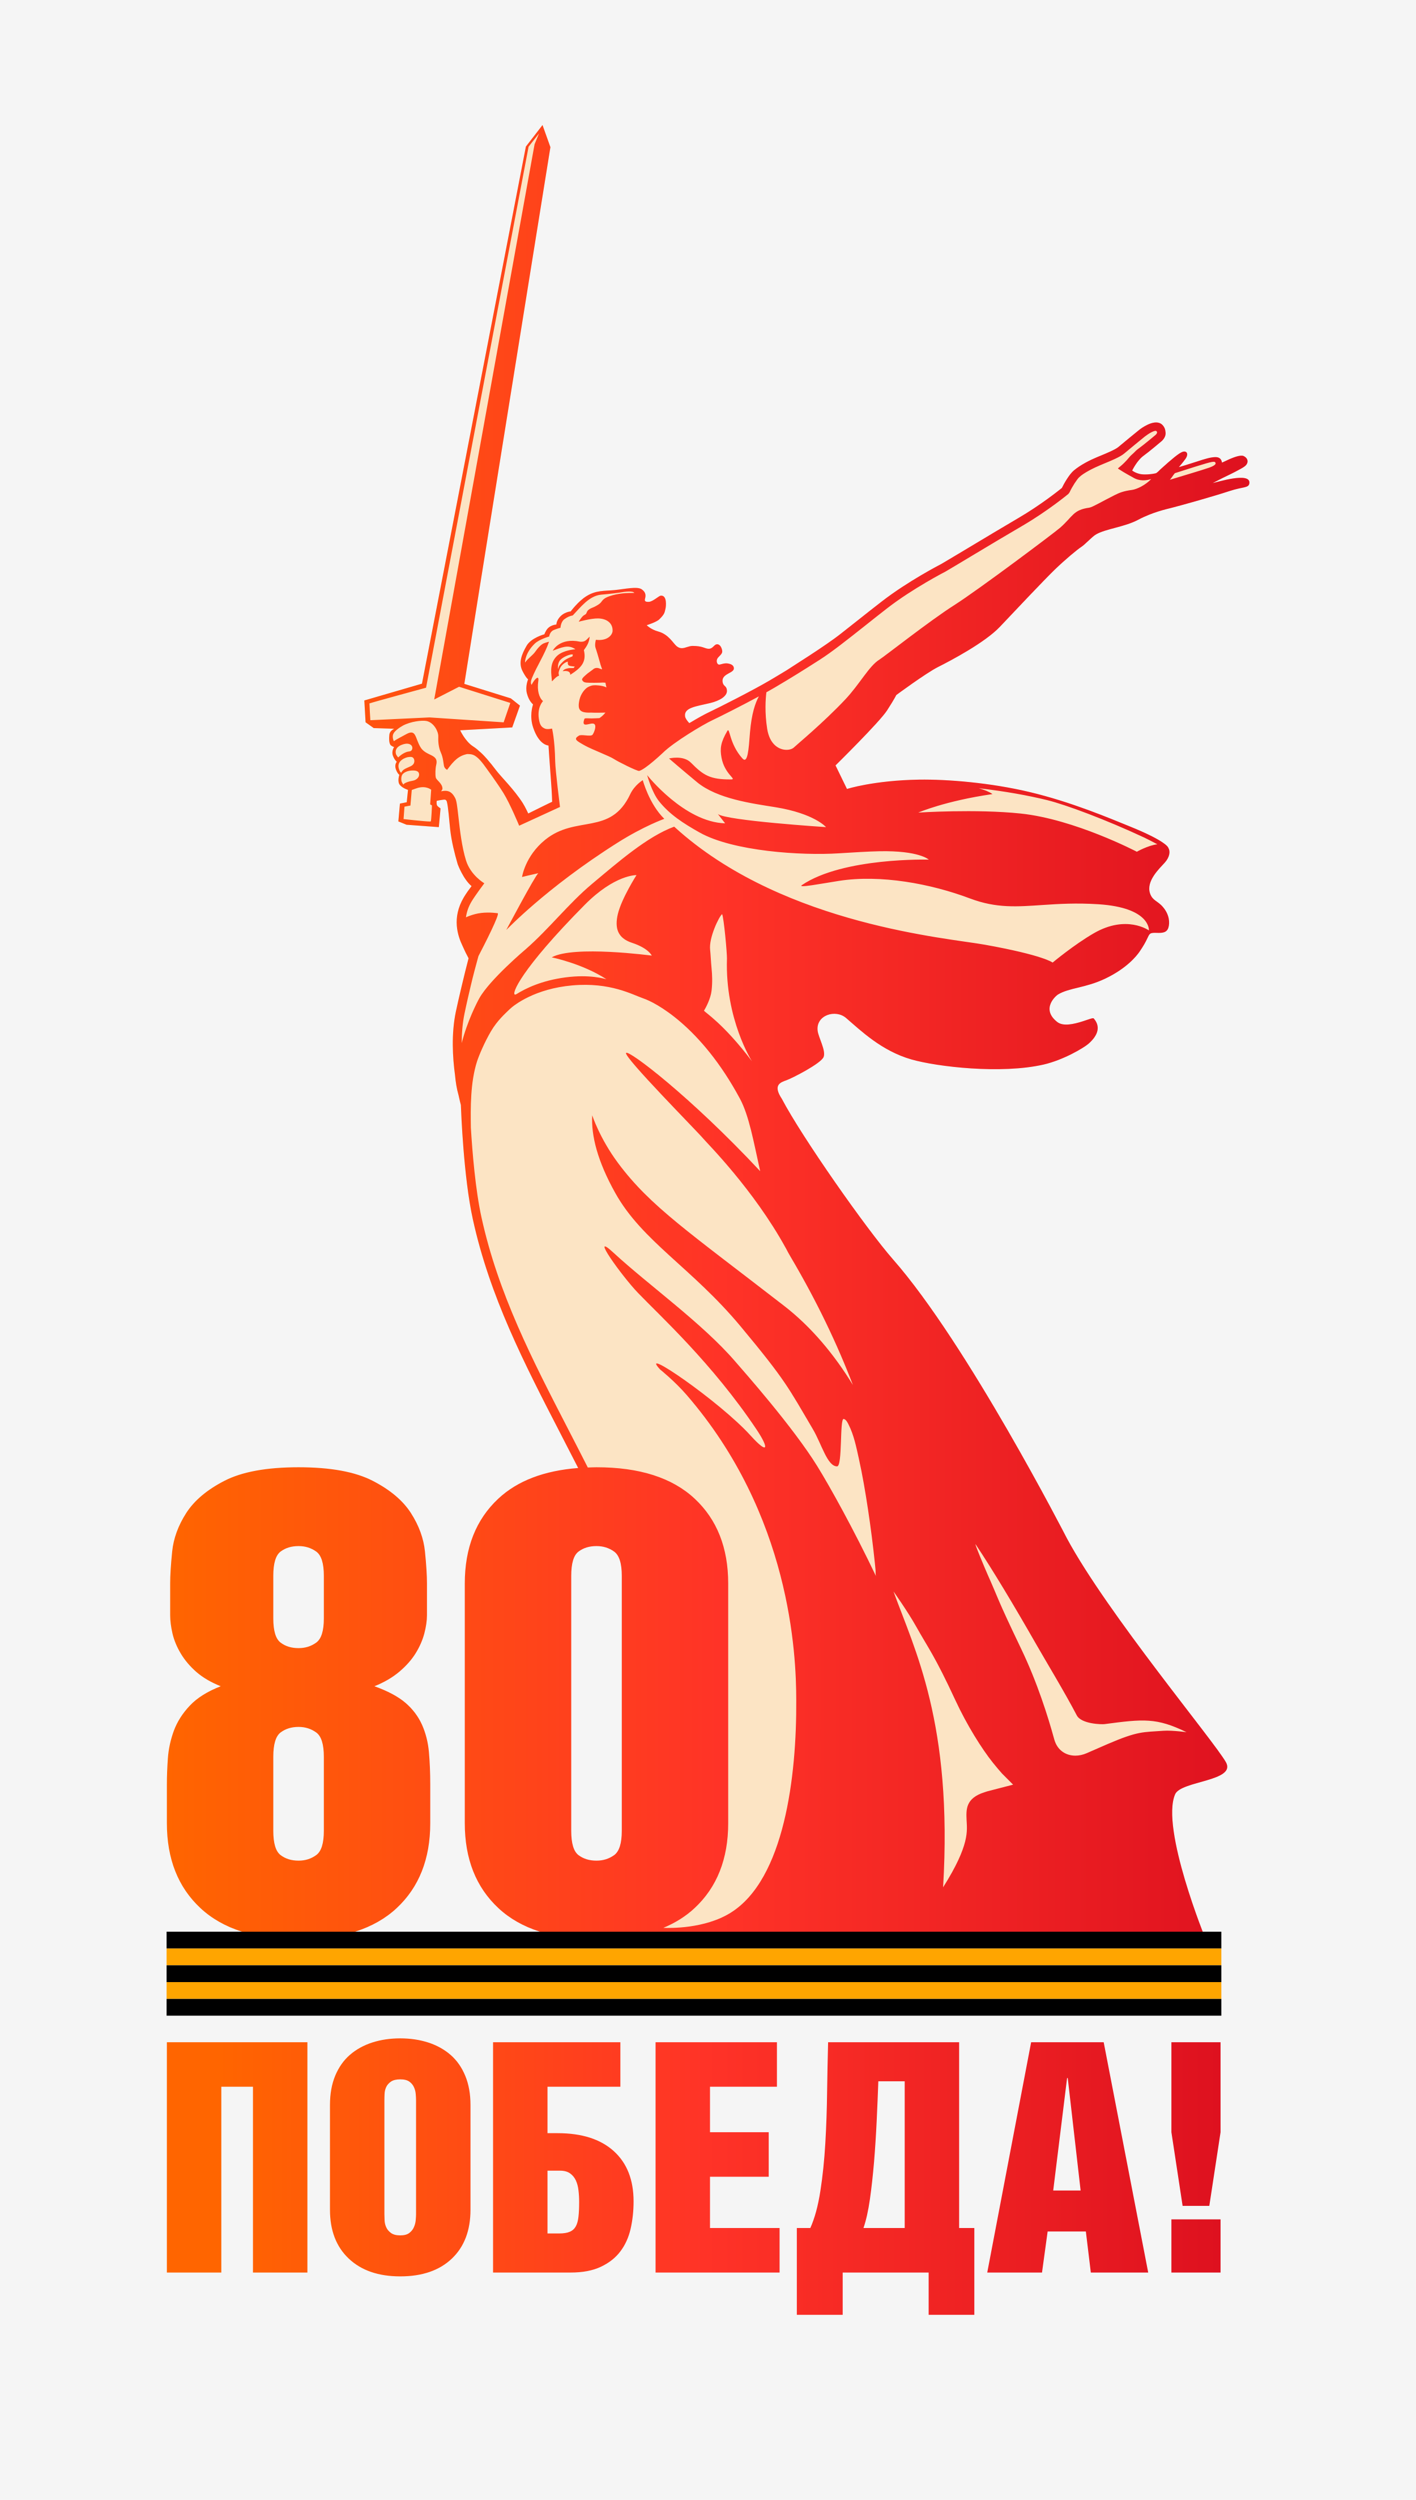 <?xml version="1.0" encoding="UTF-8"?> <svg xmlns="http://www.w3.org/2000/svg" width="34" height="60" viewBox="0 0 34 60" fill="none"><rect width="34" height="60" fill="#F5F5F5"></rect><g clip-path="url(#clip0_129_12)"><path d="M29.118 11.594C29.22 11.541 29.31 11.495 29.346 11.478C29.484 11.411 29.605 11.353 29.668 11.32C29.866 11.213 29.924 11.185 29.949 11.109C29.97 11.045 29.935 10.979 29.86 10.945C29.735 10.889 29.342 11.112 29.341 11.102C29.331 11.029 29.289 10.973 29.193 10.971C29.08 10.97 28.937 11.012 28.728 11.081C28.538 11.143 28.348 11.201 28.306 11.212C28.412 11.089 28.443 11.042 28.443 11.042C28.443 11.042 28.544 10.93 28.491 10.859C28.477 10.84 28.44 10.829 28.398 10.843C28.308 10.874 28.143 11.012 27.864 11.264C27.829 11.296 27.813 11.321 27.759 11.357C27.654 11.384 27.459 11.401 27.357 11.373C27.275 11.351 27.221 11.322 27.185 11.293C27.19 11.287 27.301 11.048 27.469 10.93C27.577 10.854 27.876 10.603 27.902 10.579C28.006 10.474 27.989 10.392 27.981 10.336C27.971 10.27 27.933 10.209 27.88 10.173C27.7 10.052 27.388 10.29 27.353 10.318C27.281 10.374 26.956 10.643 26.853 10.729C26.78 10.791 26.567 10.879 26.427 10.937L26.344 10.971C26.169 11.044 25.948 11.155 25.785 11.291C25.673 11.383 25.539 11.623 25.497 11.712C25.405 11.786 24.974 12.128 24.455 12.432C24.062 12.663 23.643 12.914 23.28 13.132C23.01 13.293 22.77 13.437 22.602 13.536C22.57 13.553 21.806 13.946 21.175 14.434C20.982 14.582 20.796 14.731 20.617 14.872C20.468 14.99 20.329 15.1 20.196 15.204C19.823 15.501 18.981 16.023 18.887 16.088C18.763 16.164 18.633 16.242 18.485 16.329C18.087 16.564 17.246 16.99 17.012 17.099C16.92 17.143 16.756 17.233 16.574 17.343C16.568 17.347 16.561 17.35 16.555 17.353L16.551 17.356C16.503 17.307 16.456 17.238 16.45 17.197C16.414 16.98 16.725 16.954 17.056 16.874C17.276 16.82 17.456 16.714 17.454 16.583C17.453 16.46 17.379 16.479 17.355 16.391C17.301 16.183 17.579 16.165 17.616 16.069C17.629 16.035 17.623 15.967 17.536 15.939C17.448 15.911 17.405 15.916 17.284 15.95C17.22 15.968 17.173 15.854 17.249 15.774C17.325 15.695 17.359 15.67 17.335 15.584C17.3 15.465 17.225 15.446 17.179 15.475C17.132 15.503 17.094 15.582 17 15.57C16.907 15.559 16.866 15.504 16.631 15.503C16.492 15.503 16.382 15.621 16.246 15.509C16.164 15.441 16.056 15.226 15.809 15.158C15.62 15.106 15.529 15.005 15.529 15.005C15.529 15.005 15.76 14.934 15.832 14.863C15.967 14.732 15.956 14.696 15.98 14.605C15.99 14.567 16.027 14.276 15.861 14.297C15.819 14.303 15.675 14.439 15.581 14.445C15.488 14.45 15.474 14.421 15.488 14.371C15.519 14.262 15.486 14.2 15.408 14.144C15.3 14.069 15.007 14.138 14.755 14.163C14.506 14.187 14.314 14.164 14.082 14.308C13.882 14.432 13.703 14.675 13.703 14.675C13.703 14.675 13.525 14.686 13.415 14.843C13.359 14.921 13.358 14.99 13.358 14.99C13.358 14.99 13.192 14.996 13.114 15.135C13.071 15.211 13.073 15.223 13.073 15.223C13.073 15.223 12.755 15.307 12.645 15.498C12.525 15.706 12.442 15.909 12.549 16.112C12.637 16.281 12.681 16.305 12.681 16.305C12.681 16.305 12.608 16.471 12.651 16.639C12.699 16.828 12.786 16.89 12.799 16.907C12.786 16.951 12.709 17.189 12.803 17.466C12.947 17.894 13.17 17.893 13.17 17.893C13.17 17.893 13.204 18.406 13.228 18.716C13.252 19.026 13.258 19.244 13.258 19.244C13.253 19.242 12.684 19.525 12.684 19.525C12.684 19.525 12.609 19.363 12.552 19.274C12.334 18.934 12.031 18.647 11.903 18.477C11.776 18.307 11.605 18.103 11.498 18.023C11.474 17.997 11.431 17.961 11.355 17.911C11.171 17.792 11.049 17.527 11.049 17.527L12.299 17.459L12.485 16.936L12.266 16.762L11.149 16.414C11.341 15.185 13.216 3.531 13.216 3.531L13.026 3L13.024 3.004L13.02 3.007L13.02 3.01L12.627 3.518L10.132 16.409L8.748 16.812L8.778 17.336L8.967 17.47L8.972 17.474L9.464 17.491C9.42 17.515 9.357 17.558 9.349 17.633C9.341 17.709 9.335 17.853 9.389 17.892C9.443 17.931 9.464 17.928 9.464 17.928C9.464 17.928 9.394 18.029 9.434 18.137C9.474 18.244 9.528 18.283 9.528 18.283C9.528 18.283 9.466 18.349 9.504 18.459C9.542 18.569 9.589 18.596 9.589 18.596C9.589 18.596 9.532 18.757 9.601 18.839C9.669 18.921 9.797 18.958 9.797 18.958L9.766 19.255L9.603 19.288L9.565 19.715L9.762 19.795L10.537 19.852L10.578 19.403C10.578 19.403 10.507 19.356 10.495 19.332C10.482 19.308 10.481 19.262 10.486 19.221C10.521 19.213 10.587 19.2 10.647 19.193C10.691 19.187 10.713 19.196 10.729 19.238C10.764 19.369 10.783 19.677 10.81 19.912C10.843 20.203 10.913 20.476 10.99 20.743C10.995 20.757 11.126 21.105 11.323 21.268C11.27 21.337 11.193 21.441 11.135 21.54C10.845 22.034 10.988 22.459 11.113 22.718C11.154 22.813 11.2 22.906 11.251 23C11.159 23.347 10.995 24.041 10.944 24.289C10.835 24.815 10.867 25.376 10.926 25.807C10.941 25.971 10.967 26.137 11.01 26.285C11.036 26.406 11.058 26.49 11.066 26.521C11.072 26.676 11.13 28.251 11.354 29.266C11.761 31.121 12.583 32.713 13.453 34.398C14.495 36.414 15.572 38.499 16.053 41.257C16.415 43.329 15.672 46.318 15.664 46.347L15.632 46.474L15.852 46.476C15.845 46.477 15.838 46.478 15.83 46.479C15.83 46.479 19.573 46.499 23.064 46.517L28.63 46.549C28.635 46.549 28.64 46.547 28.645 46.546C28.8 46.547 28.906 46.548 28.95 46.548C28.95 46.548 27.863 43.885 28.216 43.065C28.357 42.739 29.693 42.754 29.436 42.295C29.152 41.789 26.592 38.729 25.619 36.924C25.592 36.873 23.224 32.252 21.441 30.225C20.806 29.503 19.254 27.29 18.773 26.373C18.551 26.038 18.739 25.979 18.885 25.927C19.022 25.878 19.715 25.524 19.776 25.369C19.837 25.215 19.649 24.897 19.632 24.735C19.591 24.363 20.062 24.217 20.315 24.433C20.666 24.734 21.167 25.223 21.884 25.428C22.501 25.605 24.038 25.784 25.057 25.551C25.539 25.441 26.021 25.15 26.13 25.057C26.376 24.844 26.427 24.631 26.261 24.443C26.22 24.398 25.634 24.723 25.386 24.528C24.979 24.209 25.365 23.893 25.401 23.871C25.676 23.704 26.059 23.717 26.541 23.487C27.058 23.24 27.29 22.944 27.357 22.848C27.563 22.552 27.558 22.459 27.616 22.413C27.706 22.342 27.99 22.472 28.054 22.267C28.092 22.146 28.079 21.953 27.927 21.773C27.798 21.619 27.678 21.622 27.616 21.449C27.509 21.15 27.839 20.847 27.969 20.703C28.084 20.573 28.105 20.435 28.055 20.353C28.054 20.347 28.027 20.198 27.12 19.832C26.651 19.643 25.734 19.249 24.714 19.008C23.776 18.786 22.752 18.702 22.07 18.712C20.979 18.73 20.337 18.936 20.337 18.936L20.062 18.371C20.062 18.371 21.115 17.335 21.297 17.055C21.478 16.775 21.521 16.682 21.521 16.682C21.521 16.682 22.236 16.154 22.524 16.009C22.812 15.864 23.645 15.428 24.008 15.045C24.371 14.662 25.065 13.926 25.321 13.677C25.577 13.428 25.866 13.19 25.962 13.128C26.058 13.066 26.222 12.88 26.32 12.825C26.558 12.689 27.003 12.65 27.334 12.473C27.665 12.297 28.005 12.221 28.119 12.192C28.402 12.12 29.152 11.909 29.519 11.787C29.851 11.677 29.99 11.72 30 11.591C30.019 11.324 29.228 11.572 29.118 11.594Z" fill="#FCE4C4"></path><path d="M8.937 49.023C8.731 49.09 8.552 49.189 8.402 49.319C8.251 49.45 8.134 49.616 8.049 49.819C7.965 50.022 7.923 50.256 7.923 50.523V53.037C7.923 53.534 8.073 53.925 8.374 54.209C8.675 54.494 9.087 54.636 9.61 54.636C10.138 54.636 10.551 54.494 10.85 54.209C11.148 53.925 11.297 53.534 11.297 53.037V50.523C11.297 50.256 11.255 50.022 11.17 49.819C11.086 49.616 10.968 49.45 10.818 49.319C10.667 49.189 10.489 49.09 10.283 49.023C10.077 48.957 9.853 48.923 9.61 48.923C9.367 48.923 9.143 48.957 8.937 49.023ZM9.388 53.594C9.335 53.556 9.297 53.51 9.273 53.456C9.249 53.402 9.236 53.346 9.234 53.287C9.231 53.228 9.23 53.18 9.23 53.144V50.415C9.23 50.369 9.231 50.316 9.234 50.257C9.236 50.198 9.249 50.143 9.273 50.092C9.297 50.041 9.335 49.997 9.388 49.961C9.441 49.925 9.515 49.907 9.61 49.907C9.705 49.907 9.777 49.925 9.828 49.961C9.878 49.997 9.915 50.041 9.938 50.092C9.962 50.143 9.977 50.198 9.982 50.257C9.987 50.316 9.99 50.369 9.99 50.415V53.144C9.99 53.18 9.987 53.228 9.982 53.287C9.977 53.346 9.962 53.402 9.938 53.456C9.915 53.51 9.878 53.556 9.828 53.594C9.777 53.633 9.705 53.652 9.61 53.652C9.515 53.652 9.441 53.633 9.388 53.594ZM28.127 49.016V51.176L28.396 52.944H29.037L29.307 51.176V49.016H28.127ZM24.759 49.016L23.705 54.544H25.02L25.155 53.559H26.073L26.192 54.544H27.57L26.501 49.016H24.759ZM25.622 49.877H25.638L25.947 52.575H25.289L25.622 49.877ZM19.884 49.016C19.874 49.385 19.866 49.779 19.86 50.2C19.855 50.62 19.841 51.034 19.817 51.441C19.793 51.849 19.754 52.231 19.698 52.587C19.643 52.943 19.563 53.239 19.457 53.475H19.133V55.559H20.234V54.544H22.298V55.559H23.395V53.475H23.03V49.016H19.884ZM20.888 52.783C20.927 52.506 20.96 52.209 20.987 51.891C21.013 51.573 21.034 51.247 21.05 50.911C21.066 50.575 21.079 50.256 21.09 49.954H21.723V53.475H20.733C20.797 53.291 20.848 53.06 20.888 52.783ZM15.741 49.016V54.544H18.719V53.475H17.048V52.245H18.458V51.176H17.048V50.084H18.655V49.016H15.741ZM11.839 49.016V54.544H13.7C13.991 54.544 14.233 54.498 14.429 54.405C14.624 54.313 14.78 54.19 14.896 54.036C15.012 53.883 15.094 53.702 15.142 53.494C15.189 53.287 15.213 53.068 15.213 52.837C15.213 52.319 15.055 51.917 14.738 51.63C14.421 51.343 13.972 51.199 13.391 51.199H13.146V50.084H14.896V49.016H11.839ZM13.146 52.099H13.447C13.547 52.099 13.627 52.121 13.688 52.164C13.749 52.208 13.795 52.264 13.827 52.333C13.859 52.403 13.88 52.482 13.89 52.572C13.901 52.661 13.906 52.755 13.906 52.852C13.906 52.991 13.901 53.107 13.89 53.202C13.88 53.297 13.859 53.374 13.827 53.433C13.795 53.492 13.748 53.536 13.684 53.564C13.621 53.592 13.534 53.606 13.423 53.606H13.146V52.099ZM4.007 49.016V54.544H5.314V50.084H6.074V54.544H7.381V49.016H4.007ZM28.127 54.544H29.307V53.268H28.127V54.544Z" fill="url(#paint0_linear_129_12)"></path><path d="M13.025 3.004L13.02 3.007L13.02 3.01L12.627 3.518L10.132 16.409L8.748 16.812L8.778 17.336L8.967 17.47L8.972 17.475L9.464 17.491C9.42 17.515 9.357 17.558 9.349 17.633C9.341 17.709 9.335 17.853 9.389 17.892C9.443 17.931 9.464 17.928 9.464 17.928C9.464 17.928 9.394 18.029 9.434 18.137C9.474 18.244 9.528 18.283 9.528 18.283C9.528 18.283 9.467 18.349 9.504 18.459C9.542 18.569 9.589 18.597 9.589 18.597C9.589 18.597 9.533 18.757 9.601 18.839C9.669 18.921 9.797 18.958 9.797 18.958L9.766 19.255L9.603 19.287L9.565 19.715L9.762 19.795L10.537 19.852L10.578 19.403C10.578 19.403 10.507 19.357 10.495 19.332C10.482 19.308 10.481 19.262 10.486 19.221C10.522 19.213 10.587 19.2 10.647 19.193C10.691 19.187 10.713 19.196 10.729 19.238C10.764 19.369 10.784 19.677 10.81 19.912C10.843 20.203 10.913 20.476 10.99 20.743C10.995 20.757 11.126 21.105 11.323 21.268C11.27 21.337 11.193 21.442 11.135 21.54C10.845 22.034 10.988 22.459 11.113 22.718C11.154 22.813 11.2 22.906 11.251 23C11.159 23.347 10.995 24.041 10.944 24.289C10.835 24.815 10.867 25.376 10.926 25.807C10.941 25.971 10.967 26.137 11.01 26.285C11.036 26.406 11.058 26.49 11.066 26.521C11.072 26.676 11.13 28.251 11.354 29.266C11.761 31.121 12.583 32.713 13.453 34.398C13.596 34.675 13.74 34.953 13.883 35.234C13.065 35.297 12.425 35.541 11.967 35.968C11.429 36.469 11.16 37.149 11.16 38.007V43.758C11.16 44.616 11.429 45.296 11.967 45.797C12.504 46.299 13.29 46.549 14.322 46.549C14.828 46.549 15.272 46.488 15.659 46.368L15.632 46.475L15.852 46.476C15.845 46.477 15.838 46.478 15.83 46.479C15.83 46.479 19.573 46.499 23.064 46.517L28.631 46.549C28.636 46.549 28.64 46.547 28.645 46.546C28.8 46.547 28.906 46.547 28.951 46.548C28.951 46.548 27.863 43.885 28.216 43.065C28.357 42.74 29.693 42.754 29.436 42.295C29.152 41.789 26.592 38.729 25.619 36.924C25.592 36.873 23.224 32.252 21.441 30.225C20.807 29.503 19.254 27.29 18.773 26.373C18.551 26.039 18.739 25.979 18.885 25.927C19.023 25.878 19.715 25.525 19.776 25.369C19.837 25.215 19.649 24.897 19.632 24.735C19.591 24.363 20.062 24.217 20.315 24.433C20.666 24.734 21.167 25.223 21.884 25.428C22.502 25.605 24.038 25.784 25.057 25.551C25.539 25.44 26.021 25.15 26.13 25.057C26.377 24.844 26.427 24.631 26.261 24.443C26.244 24.424 26.132 24.47 25.99 24.515C25.79 24.578 25.53 24.642 25.386 24.529C24.979 24.209 25.365 23.893 25.401 23.871C25.676 23.704 26.06 23.717 26.541 23.487C27.058 23.24 27.29 22.944 27.357 22.849C27.563 22.552 27.558 22.458 27.616 22.412C27.65 22.386 27.711 22.388 27.778 22.39C27.888 22.393 28.014 22.395 28.054 22.267C28.092 22.146 28.079 21.953 27.927 21.773C27.798 21.619 27.678 21.622 27.616 21.449C27.509 21.15 27.84 20.847 27.969 20.703C28.085 20.573 28.105 20.435 28.055 20.353C28.054 20.347 28.027 20.198 27.12 19.832C26.651 19.643 25.735 19.25 24.714 19.008C23.776 18.786 22.751 18.702 22.07 18.712C20.979 18.73 20.337 18.936 20.337 18.936L20.062 18.371C20.062 18.371 21.115 17.335 21.297 17.055C21.478 16.775 21.521 16.682 21.521 16.682C21.521 16.682 22.236 16.154 22.524 16.009C22.813 15.864 23.645 15.428 24.008 15.045C24.371 14.661 25.065 13.926 25.321 13.677C25.578 13.429 25.866 13.19 25.962 13.128C26.058 13.066 26.222 12.88 26.32 12.825C26.558 12.689 27.003 12.65 27.334 12.473C27.665 12.297 28.005 12.22 28.119 12.192C28.402 12.12 29.153 11.908 29.519 11.787C29.851 11.677 29.991 11.72 30 11.591C30.019 11.323 29.228 11.572 29.119 11.594C29.22 11.541 29.31 11.495 29.346 11.478C29.484 11.411 29.605 11.353 29.668 11.319C29.867 11.213 29.924 11.185 29.95 11.109C29.971 11.045 29.935 10.979 29.86 10.945C29.792 10.915 29.645 10.967 29.524 11.019C29.423 11.063 29.342 11.107 29.341 11.102C29.331 11.029 29.289 10.973 29.193 10.971C29.08 10.97 28.937 11.012 28.729 11.081C28.538 11.143 28.348 11.201 28.306 11.212C28.412 11.089 28.443 11.042 28.443 11.042C28.443 11.042 28.544 10.93 28.491 10.859C28.477 10.84 28.44 10.829 28.398 10.843C28.308 10.874 28.143 11.012 27.864 11.264C27.829 11.296 27.813 11.321 27.759 11.357C27.654 11.384 27.459 11.401 27.357 11.373C27.275 11.351 27.222 11.322 27.185 11.293C27.19 11.287 27.301 11.048 27.47 10.93C27.577 10.854 27.876 10.603 27.903 10.579C28.006 10.474 27.99 10.393 27.981 10.336C27.971 10.27 27.933 10.209 27.88 10.173C27.7 10.052 27.388 10.29 27.353 10.318C27.281 10.374 26.956 10.643 26.853 10.729C26.78 10.791 26.567 10.879 26.427 10.937L26.344 10.971C26.169 11.044 25.948 11.155 25.785 11.291C25.673 11.383 25.539 11.622 25.497 11.712C25.405 11.786 24.975 12.128 24.455 12.432C24.062 12.663 23.643 12.914 23.28 13.132C23.01 13.293 22.771 13.437 22.602 13.536C22.57 13.553 21.806 13.946 21.175 14.434C20.982 14.582 20.796 14.731 20.617 14.872C20.468 14.99 20.329 15.1 20.196 15.204C19.823 15.501 18.981 16.023 18.887 16.088C18.763 16.164 18.633 16.241 18.485 16.329C18.087 16.564 17.246 16.99 17.012 17.1C16.92 17.143 16.756 17.233 16.574 17.343C16.568 17.347 16.561 17.35 16.555 17.353L16.551 17.356C16.503 17.307 16.456 17.239 16.45 17.197C16.414 16.98 16.725 16.954 17.056 16.873C17.276 16.82 17.456 16.714 17.455 16.583C17.453 16.461 17.379 16.479 17.355 16.39C17.301 16.183 17.579 16.165 17.616 16.069C17.629 16.036 17.623 15.968 17.536 15.939C17.448 15.911 17.405 15.916 17.284 15.95C17.22 15.968 17.173 15.854 17.249 15.775C17.325 15.695 17.359 15.671 17.334 15.584C17.3 15.465 17.226 15.446 17.179 15.475C17.132 15.503 17.094 15.582 17.001 15.571C16.907 15.559 16.866 15.504 16.631 15.503C16.584 15.503 16.54 15.517 16.497 15.53C16.414 15.557 16.336 15.583 16.246 15.508C16.165 15.441 16.056 15.226 15.809 15.158C15.62 15.106 15.529 15.005 15.529 15.005C15.529 15.005 15.761 14.934 15.832 14.864C15.967 14.732 15.957 14.696 15.98 14.605C15.99 14.566 16.027 14.276 15.861 14.297C15.82 14.303 15.675 14.439 15.582 14.445C15.488 14.45 15.474 14.422 15.488 14.371C15.519 14.262 15.486 14.2 15.408 14.144C15.3 14.069 15.007 14.138 14.755 14.163C14.506 14.187 14.314 14.164 14.082 14.308C13.882 14.432 13.703 14.675 13.703 14.675C13.703 14.675 13.525 14.686 13.415 14.843C13.359 14.922 13.359 14.99 13.359 14.99C13.359 14.99 13.192 14.996 13.114 15.135C13.071 15.211 13.073 15.223 13.073 15.223C13.073 15.223 12.755 15.307 12.645 15.498C12.525 15.705 12.443 15.91 12.549 16.112C12.637 16.281 12.681 16.305 12.681 16.305C12.681 16.305 12.608 16.471 12.651 16.639C12.699 16.828 12.786 16.89 12.799 16.907C12.786 16.951 12.709 17.189 12.803 17.466C12.947 17.893 13.17 17.893 13.17 17.893C13.17 17.893 13.204 18.406 13.228 18.716C13.253 19.026 13.258 19.244 13.258 19.244C13.253 19.242 12.684 19.525 12.684 19.525C12.684 19.525 12.609 19.363 12.552 19.274C12.334 18.934 12.031 18.647 11.904 18.477C11.776 18.307 11.605 18.103 11.498 18.023C11.474 17.997 11.431 17.961 11.355 17.911C11.171 17.792 11.049 17.528 11.049 17.528L12.299 17.459L12.485 16.936L12.266 16.762L11.149 16.414C11.341 15.185 13.216 3.532 13.216 3.532L13.026 3L13.025 3.004ZM8.871 16.883C8.921 16.862 10.23 16.506 10.23 16.506L12.692 3.521L12.943 3.202L12.836 3.462L10.426 16.789L11.023 16.483L12.253 16.871L12.093 17.337L10.314 17.219L8.893 17.286C8.887 17.211 8.874 16.972 8.871 16.883ZM18.421 17.493C18.359 17.102 18.382 16.777 18.402 16.616C18.473 16.576 18.539 16.539 18.595 16.506C19.006 16.264 19.273 16.097 19.683 15.835C19.977 15.647 20.336 15.362 20.752 15.033C20.93 14.892 21.116 14.743 21.308 14.595C21.922 14.12 22.694 13.723 22.707 13.716C22.881 13.614 23.121 13.47 23.392 13.307C23.754 13.09 24.173 12.839 24.566 12.61C25.165 12.258 25.633 11.871 25.653 11.855L25.681 11.818C25.746 11.675 25.859 11.508 25.906 11.461C26.017 11.348 26.28 11.223 26.429 11.161L26.51 11.127C26.681 11.057 26.894 10.969 26.993 10.886C27.095 10.8 27.417 10.534 27.487 10.479C27.579 10.406 27.718 10.326 27.759 10.343C27.761 10.344 27.817 10.371 27.75 10.436C27.747 10.439 27.445 10.691 27.344 10.762C27.296 10.796 27.254 10.836 27.216 10.877C27.176 10.912 27.138 10.946 27.113 10.978C26.939 11.189 26.828 11.236 26.846 11.248C27 11.351 27.206 11.46 27.206 11.46C27.357 11.554 27.526 11.536 27.643 11.497C27.507 11.641 27.3 11.743 27.179 11.759C26.982 11.785 26.878 11.826 26.767 11.882C26.464 12.034 26.228 12.175 26.154 12.185C25.767 12.239 25.77 12.386 25.46 12.662C25.332 12.776 23.496 14.154 22.909 14.527C22.322 14.9 21.233 15.76 21.115 15.832C20.866 15.986 20.643 16.42 20.295 16.789C19.764 17.352 19.122 17.881 19.066 17.937C19.03 17.973 18.963 17.997 18.885 17.997C18.711 17.997 18.482 17.877 18.421 17.493ZM28.21 11.357C28.21 11.357 28.538 11.252 28.706 11.199C29.134 11.065 29.168 11.066 29.186 11.109C29.206 11.158 29.097 11.201 29.041 11.222C28.899 11.274 28.182 11.486 28.09 11.515C28.142 11.459 28.158 11.417 28.21 11.357ZM12.838 15.45C12.948 15.343 13.187 15.277 13.187 15.277C13.187 15.277 13.198 15.166 13.291 15.124C13.359 15.093 13.458 15.067 13.458 15.067C13.458 15.067 13.465 14.924 13.551 14.862C13.637 14.8 13.685 14.786 13.753 14.771C13.937 14.578 14.148 14.298 14.436 14.273C14.653 14.254 14.874 14.226 14.974 14.208C15.001 14.204 15.204 14.176 15.23 14.231C15.055 14.229 14.838 14.239 14.636 14.309C14.469 14.366 14.462 14.428 14.416 14.473C14.369 14.518 14.27 14.569 14.223 14.586C14.177 14.603 14.124 14.632 14.101 14.671C14.077 14.711 14.089 14.733 14.031 14.761C13.972 14.79 13.896 14.922 13.896 14.922C13.896 14.922 14.198 14.839 14.361 14.843C14.583 14.848 14.716 14.967 14.709 15.143C14.705 15.239 14.586 15.39 14.308 15.356C14.308 15.356 14.273 15.474 14.301 15.553C14.327 15.626 14.379 15.805 14.406 15.903C14.41 15.921 14.416 15.939 14.421 15.957C14.423 15.964 14.424 15.968 14.424 15.968C14.424 15.968 14.425 15.969 14.425 15.969C14.434 15.998 14.444 16.026 14.453 16.051C14.461 16.075 14.441 16.062 14.406 16.048C14.361 16.03 14.291 16.012 14.228 16.076L14.113 16.16C14.058 16.208 13.959 16.283 13.978 16.321C13.998 16.358 14.02 16.376 14.075 16.383C14.125 16.39 14.4 16.389 14.48 16.382C14.5 16.384 14.52 16.385 14.539 16.386C14.538 16.386 14.538 16.387 14.538 16.387C14.536 16.388 14.547 16.434 14.561 16.499C14.462 16.446 14.277 16.444 14.273 16.447C14.22 16.446 14.174 16.463 14.124 16.488C14.041 16.529 13.944 16.66 13.915 16.79C13.86 17.036 13.914 17.117 14.203 17.103C14.203 17.103 14.204 17.104 14.205 17.104C14.339 17.11 14.406 17.104 14.509 17.104C14.518 17.104 14.527 17.103 14.537 17.102C14.471 17.191 14.391 17.236 14.391 17.236C14.391 17.236 14.326 17.239 14.299 17.24C14.229 17.245 14.174 17.243 14.133 17.241C14.069 17.239 14.038 17.237 14.031 17.257C13.975 17.418 14.056 17.398 14.142 17.379C14.202 17.365 14.265 17.351 14.287 17.399C14.31 17.45 14.274 17.564 14.23 17.632C14.209 17.663 14.133 17.657 14.058 17.65C13.994 17.644 13.93 17.639 13.901 17.656C13.763 17.74 13.833 17.776 14.053 17.899C14.21 17.986 14.643 18.151 14.736 18.214C14.829 18.276 15.302 18.514 15.348 18.503C15.497 18.465 15.903 18.081 15.915 18.07C16.178 17.81 16.888 17.387 17.105 17.286C17.282 17.203 17.802 16.941 18.222 16.714C18.136 16.867 18.046 17.129 18.008 17.58C17.977 17.99 17.953 18.345 17.826 18.203C17.507 17.85 17.525 17.439 17.464 17.543C17.304 17.818 17.284 17.964 17.324 18.183C17.398 18.584 17.698 18.706 17.559 18.707C17.045 18.713 16.884 18.603 16.591 18.306C16.405 18.117 16.064 18.205 16.064 18.205C16.064 18.205 16.352 18.454 16.734 18.771C17.223 19.176 18.062 19.284 18.619 19.374C19.556 19.526 19.834 19.852 19.834 19.852C19.834 19.852 17.438 19.697 17.237 19.538L17.411 19.761C16.431 19.734 15.539 18.604 15.539 18.604C15.539 18.604 15.648 19.013 15.827 19.235C16.081 19.55 16.406 19.761 16.798 19.981C17.603 20.434 19.247 20.538 20.136 20.481C20.483 20.459 20.86 20.436 21.11 20.431C22.071 20.411 22.301 20.632 22.301 20.632C22.301 20.632 20.243 20.575 19.255 21.243C19.14 21.32 19.707 21.211 20.139 21.143C21.143 20.986 22.345 21.208 23.293 21.565C23.932 21.805 24.423 21.762 25.051 21.72C25.423 21.695 25.844 21.669 26.373 21.703C27.634 21.784 27.587 22.332 27.587 22.332C27.587 22.332 27.05 21.944 26.263 22.4C25.784 22.677 25.275 23.103 25.275 23.103C25.275 23.103 25.062 22.928 23.646 22.674C22.747 22.513 18.909 22.202 16.334 19.971C16.28 19.923 16.232 19.879 16.188 19.841C15.539 20.079 14.834 20.698 14.214 21.216C13.658 21.681 13.186 22.291 12.626 22.78C12.626 22.78 11.762 23.507 11.508 23.961C11.45 24.066 11.222 24.507 11.086 25.035C11.087 24.801 11.105 24.561 11.153 24.33C11.205 24.077 11.258 23.854 11.303 23.662C11.359 23.423 11.428 23.164 11.488 22.948C11.638 22.66 12.013 21.926 11.949 21.918C11.816 21.901 11.603 21.888 11.407 21.94C11.319 21.963 11.247 21.99 11.188 22.017C11.204 21.9 11.242 21.775 11.32 21.642C11.408 21.493 11.629 21.2 11.629 21.2C11.629 21.2 11.3 21.01 11.189 20.65C11.088 20.326 11.041 19.908 11.007 19.602C10.978 19.346 10.963 19.22 10.931 19.158C10.877 19.054 10.805 18.961 10.642 18.984C10.626 18.986 10.609 18.989 10.591 18.992C10.608 18.97 10.623 18.948 10.624 18.932C10.628 18.807 10.478 18.725 10.464 18.663C10.448 18.589 10.454 18.44 10.474 18.359C10.543 18.088 10.229 18.16 10.094 17.93C9.965 17.709 9.993 17.494 9.764 17.616C9.677 17.663 9.519 17.745 9.455 17.79C9.392 17.624 9.459 17.565 9.593 17.465L9.593 17.465C9.621 17.447 9.655 17.426 9.675 17.415C9.858 17.317 10.129 17.283 10.241 17.305C10.418 17.341 10.528 17.559 10.524 17.674C10.519 17.789 10.528 17.934 10.584 18.059C10.641 18.183 10.646 18.311 10.66 18.38C10.674 18.45 10.736 18.477 10.736 18.477C10.902 18.249 11.017 18.139 11.219 18.098C11.331 18.104 11.423 18.081 11.655 18.407C11.7 18.47 11.925 18.773 12.086 19.03C12.247 19.288 12.466 19.818 12.466 19.818L13.446 19.368C13.446 19.368 13.334 18.485 13.331 18.277C13.321 17.736 13.255 17.486 13.255 17.486C13.255 17.486 13.131 17.518 13.068 17.48C13.041 17.464 12.977 17.442 12.949 17.309C12.877 16.983 13.039 16.828 13.039 16.828C12.943 16.746 12.892 16.571 12.925 16.347C12.95 16.186 12.834 16.297 12.764 16.437C12.741 16.405 12.742 16.349 12.771 16.279C12.895 15.977 13.077 15.712 13.183 15.402C13.183 15.402 13.118 15.417 13.057 15.441C12.997 15.466 12.919 15.544 12.846 15.65C12.796 15.722 12.673 15.807 12.607 15.902C12.605 15.893 12.605 15.677 12.838 15.45ZM9.507 18.097C9.458 17.91 9.69 17.856 9.75 17.85C9.79 17.847 9.85 17.852 9.885 17.899C9.9 17.919 9.911 17.96 9.888 18C9.862 18.044 9.813 18.031 9.762 18.049C9.663 18.085 9.597 18.145 9.562 18.179C9.537 18.156 9.512 18.113 9.507 18.097ZM9.576 18.446C9.518 18.25 9.756 18.174 9.805 18.171C9.844 18.168 9.907 18.152 9.937 18.211C9.95 18.237 9.978 18.337 9.856 18.393C9.738 18.447 9.701 18.457 9.66 18.505C9.65 18.517 9.634 18.542 9.635 18.548C9.611 18.532 9.596 18.511 9.576 18.446ZM9.637 18.727C9.625 18.6 9.684 18.566 9.684 18.566C9.684 18.566 9.761 18.486 9.933 18.493C10.049 18.498 10.063 18.549 10.063 18.595C10.063 18.659 9.997 18.723 9.912 18.738C9.831 18.751 9.691 18.793 9.688 18.833C9.669 18.811 9.641 18.772 9.637 18.727ZM9.69 19.659L9.712 19.361L9.855 19.334L9.887 18.961C9.933 18.944 10.002 18.918 10.036 18.909C10.242 18.855 10.353 18.955 10.353 18.955L10.329 19.305L10.372 19.332C10.372 19.332 10.358 19.687 10.344 19.714C10.342 19.716 10.334 19.717 10.32 19.717C10.203 19.717 9.69 19.659 9.69 19.659ZM23.831 19.059C23.754 19.004 23.638 18.958 23.503 18.919C24.122 18.99 24.686 19.091 25.148 19.205C25.597 19.317 26.544 19.668 27.482 20.106C27.542 20.134 27.688 20.21 27.79 20.264C27.565 20.29 27.297 20.443 27.297 20.443C27.297 20.443 25.809 19.663 24.509 19.526C23.433 19.413 22.049 19.503 22.049 19.503C22.049 19.503 22.693 19.223 23.831 19.059ZM14.039 21.718C14.764 20.986 15.283 21.004 15.283 21.004C15.283 21.004 14.924 21.565 14.835 21.94C14.758 22.267 14.823 22.513 15.173 22.628C15.574 22.759 15.65 22.936 15.65 22.936C15.65 22.936 13.769 22.684 13.247 22.978C13.247 22.978 13.976 23.123 14.56 23.502C14.517 23.495 14.17 23.38 13.575 23.459C13.003 23.535 12.624 23.721 12.403 23.859C12.39 23.867 12.379 23.871 12.37 23.872C12.265 23.872 12.504 23.268 14.039 21.718ZM16.904 24.257C16.946 24.191 17.065 23.968 17.086 23.776C17.109 23.57 17.101 23.4 17.086 23.245C17.071 23.09 17.061 22.877 17.051 22.797C17.017 22.509 17.265 21.996 17.339 21.94C17.381 22.028 17.459 22.884 17.455 23.01C17.409 24.468 18.055 25.471 18.055 25.471C17.366 24.559 16.92 24.296 16.904 24.257ZM13.644 34.305C12.78 32.632 11.964 31.052 11.562 29.223C11.415 28.558 11.341 27.645 11.306 27.065C11.299 26.587 11.292 25.979 11.455 25.473C11.504 25.323 11.638 25.008 11.79 24.75C11.942 24.492 12.13 24.328 12.236 24.224C12.35 24.114 12.853 23.729 13.742 23.651C14.656 23.57 15.181 23.872 15.455 23.966C15.722 24.057 16.819 24.609 17.766 26.368C17.99 26.785 18.097 27.415 18.253 28.11C16.574 26.313 15.089 25.188 15.033 25.272C14.97 25.366 16.752 27.165 16.891 27.333C16.971 27.431 18.092 28.546 18.865 29.951C18.867 29.954 18.868 29.957 18.87 29.959C18.907 30.032 18.946 30.103 18.988 30.173C19.622 31.247 20.108 32.274 20.479 33.241C20.034 32.515 19.488 31.854 18.83 31.344C16.546 29.575 15.618 28.957 14.846 27.922C14.399 27.324 14.22 26.769 14.22 26.769C14.192 27.255 14.348 27.873 14.774 28.634C15.421 29.794 16.612 30.429 17.784 31.836C18.872 33.143 18.925 33.297 19.517 34.3C19.729 34.658 19.864 35.195 20.099 35.195C20.234 35.195 20.158 34.034 20.259 34.057C20.318 34.069 20.355 34.151 20.378 34.197C20.504 34.446 20.561 34.734 20.621 35.004C20.711 35.41 20.78 35.819 20.842 36.229C20.907 36.661 20.963 37.094 21.008 37.529C21.013 37.581 21.018 37.633 21.023 37.685C21.027 37.727 21.019 37.799 21.037 37.837C20.502 36.714 19.927 35.68 19.627 35.195C19.037 34.241 17.864 32.921 17.653 32.676C16.862 31.758 15.568 30.84 14.731 30.067C14.129 29.511 14.934 30.631 15.317 31.029C15.858 31.593 17.102 32.721 18.167 34.312C18.469 34.764 18.452 34.929 18.024 34.457C17.28 33.635 15.298 32.277 15.851 32.87C15.851 32.87 16.199 33.149 16.483 33.476C18.981 36.358 19.119 39.697 19.119 40.809C19.13 42.623 18.838 45.102 17.543 45.909C16.922 46.296 16.08 46.278 15.928 46.271C16.216 46.151 16.467 45.994 16.678 45.797C17.216 45.296 17.485 44.616 17.485 43.758V38.007C17.485 37.149 17.216 36.469 16.678 35.968C16.14 35.467 15.355 35.216 14.322 35.216C14.251 35.216 14.183 35.22 14.114 35.222C13.958 34.914 13.8 34.608 13.644 34.305ZM25.314 41.747C25.166 41.205 24.905 40.377 24.521 39.577C23.915 38.314 23.983 38.391 23.717 37.798C23.672 37.698 23.369 36.98 23.43 37.072C23.841 37.688 24.349 38.535 24.887 39.476C25.077 39.809 25.576 40.636 25.855 41.171C25.965 41.381 26.458 41.39 26.521 41.381C27.457 41.257 27.769 41.224 28.489 41.574C28.49 41.575 28.422 41.565 28.328 41.556C28.208 41.544 28.045 41.532 27.931 41.541C27.44 41.577 27.329 41.545 26.599 41.858C26.495 41.902 26.294 41.99 26.09 42.08C26.002 42.118 25.91 42.138 25.82 42.138C25.595 42.138 25.387 42.012 25.314 41.747ZM13.891 44.526C13.774 44.438 13.716 44.243 13.716 43.943V37.822C13.716 37.522 13.774 37.328 13.891 37.24C14.008 37.151 14.152 37.108 14.322 37.108C14.482 37.108 14.623 37.151 14.746 37.24C14.868 37.328 14.93 37.522 14.93 37.822V43.943C14.93 44.243 14.868 44.438 14.746 44.526C14.623 44.614 14.482 44.658 14.322 44.658C14.152 44.658 14.008 44.614 13.891 44.526ZM21.454 38.197C21.454 38.197 21.792 38.672 21.995 39.033C22.296 39.57 22.44 39.73 22.942 40.812C23.215 41.4 23.57 41.969 23.843 42.31C23.929 42.418 24.002 42.5 24.059 42.566L24.326 42.834L23.701 42.996C23.68 43.003 23.659 43.01 23.637 43.017C23.183 43.161 23.198 43.433 23.209 43.686C23.219 43.93 23.295 44.271 22.645 45.298C22.88 41.36 21.956 39.586 21.454 38.197ZM13.93 15.402C13.431 15.296 13.272 15.618 13.272 15.618C13.474 15.546 13.642 15.457 13.816 15.583C13.7 15.594 13.47 15.63 13.347 15.771C13.183 15.958 13.244 16.194 13.252 16.347C13.253 16.373 13.338 16.24 13.424 16.217C13.407 16.16 13.409 16.139 13.432 16.076C13.462 15.976 13.55 15.902 13.633 15.879C13.624 16 13.681 15.98 13.802 15.999C13.792 16.011 13.782 16.022 13.773 16.034C13.757 16.035 13.741 16.035 13.726 16.035C13.695 16.035 13.664 16.034 13.635 16.041C13.594 16.05 13.547 16.059 13.51 16.109C13.623 16.093 13.696 16.116 13.693 16.196C13.959 16.026 14.086 15.89 14.02 15.604C14.099 15.495 14.148 15.415 14.158 15.28C14.075 15.36 14.05 15.412 13.93 15.402ZM13.453 15.841C13.526 15.762 13.663 15.716 13.705 15.709C13.748 15.701 13.756 15.714 13.756 15.714C13.752 15.727 13.747 15.741 13.743 15.755C13.743 15.755 13.589 15.811 13.526 15.873C13.463 15.934 13.425 15.976 13.415 16.008C13.405 16.04 13.398 16.059 13.398 16.059C13.398 16.059 13.38 15.919 13.453 15.841ZM15.132 19.063C14.658 20.067 13.834 19.551 13.088 20.158C12.606 20.55 12.535 21.049 12.535 21.049C12.535 21.049 12.743 20.997 12.925 20.958C12.838 21.035 12.176 22.286 12.157 22.318C12.137 22.349 13.08 21.33 14.833 20.223C15.464 19.825 15.951 19.653 15.951 19.653C15.586 19.298 15.434 18.725 15.434 18.725C15.434 18.725 15.236 18.842 15.132 19.063ZM5.388 35.542C4.968 35.758 4.662 36.017 4.47 36.317C4.278 36.617 4.166 36.924 4.134 37.239C4.102 37.554 4.086 37.811 4.086 38.007V38.766C4.086 38.901 4.105 39.048 4.142 39.208C4.18 39.368 4.246 39.529 4.342 39.689C4.438 39.849 4.563 39.996 4.717 40.131C4.872 40.265 5.066 40.379 5.3 40.472C4.981 40.596 4.733 40.751 4.558 40.937C4.382 41.123 4.254 41.325 4.174 41.541C4.095 41.758 4.047 41.978 4.031 42.2C4.015 42.423 4.007 42.632 4.007 42.828V43.758C4.007 44.616 4.275 45.296 4.813 45.797C5.351 46.299 6.136 46.549 7.169 46.549C8.202 46.549 8.987 46.299 9.525 45.797C10.062 45.296 10.331 44.616 10.331 43.758V42.828C10.331 42.549 10.32 42.291 10.299 42.053C10.278 41.815 10.222 41.596 10.132 41.394C10.041 41.193 9.908 41.017 9.732 40.867C9.557 40.718 9.309 40.586 8.99 40.472C9.224 40.379 9.424 40.262 9.589 40.123C9.754 39.983 9.884 39.836 9.98 39.681C10.076 39.526 10.145 39.368 10.188 39.208C10.23 39.048 10.252 38.901 10.252 38.766V38.007C10.252 37.811 10.236 37.554 10.204 37.239C10.172 36.924 10.06 36.617 9.868 36.317C9.676 36.017 9.37 35.758 8.95 35.542C8.529 35.325 7.936 35.216 7.169 35.216C6.402 35.216 5.809 35.325 5.388 35.542ZM6.738 39.425C6.621 39.337 6.562 39.144 6.562 38.844V37.821C6.562 37.521 6.621 37.327 6.738 37.239C6.855 37.151 6.999 37.108 7.169 37.108C7.329 37.108 7.47 37.151 7.592 37.239C7.715 37.327 7.776 37.521 7.776 37.821V38.844C7.776 39.144 7.715 39.337 7.592 39.425C7.47 39.514 7.329 39.557 7.169 39.557C6.999 39.557 6.855 39.514 6.738 39.425ZM6.738 44.525C6.621 44.437 6.562 44.243 6.562 43.941V42.165C6.562 41.864 6.621 41.669 6.738 41.581C6.855 41.493 6.999 41.448 7.169 41.448C7.329 41.448 7.47 41.493 7.592 41.581C7.715 41.669 7.776 41.864 7.776 42.165V43.941C7.776 44.243 7.715 44.437 7.592 44.525C7.47 44.614 7.329 44.658 7.169 44.658C6.999 44.658 6.855 44.614 6.738 44.525Z" fill="url(#paint1_linear_129_12)"></path><path d="M4 46.363V46.45V46.767H29.326V46.45V46.363H4Z" fill="black"></path><path d="M4 46.767V46.853V47.169H29.326V46.853V46.767H4Z" fill="#FFA500"></path><path d="M4 47.573V47.659V47.976H29.326V47.659V47.573H4Z" fill="#FFA500"></path><path d="M4 47.169V47.256V47.573H29.326V47.256V47.169H4Z" fill="black"></path><path d="M4 47.976V48.062V48.379H29.326V48.062V47.976H4Z" fill="black"></path></g><defs><linearGradient id="paint0_linear_129_12" x1="4.007" y1="52.241" x2="29.307" y2="52.241" gradientUnits="userSpaceOnUse"><stop stop-color="#FF6500"></stop><stop offset="0.049" stop-color="#FF6500"></stop><stop offset="0.51" stop-color="#FF3327"></stop><stop offset="1" stop-color="#DE111F"></stop></linearGradient><linearGradient id="paint1_linear_129_12" x1="4.007" y1="24.774" x2="30" y2="24.774" gradientUnits="userSpaceOnUse"><stop stop-color="#FF6500"></stop><stop offset="0.51" stop-color="#FF3327"></stop><stop offset="1" stop-color="#DE111F"></stop></linearGradient><clipPath id="clip0_129_12"><rect width="26" height="53" fill="white" transform="translate(4 3)"></rect></clipPath></defs></svg> 
